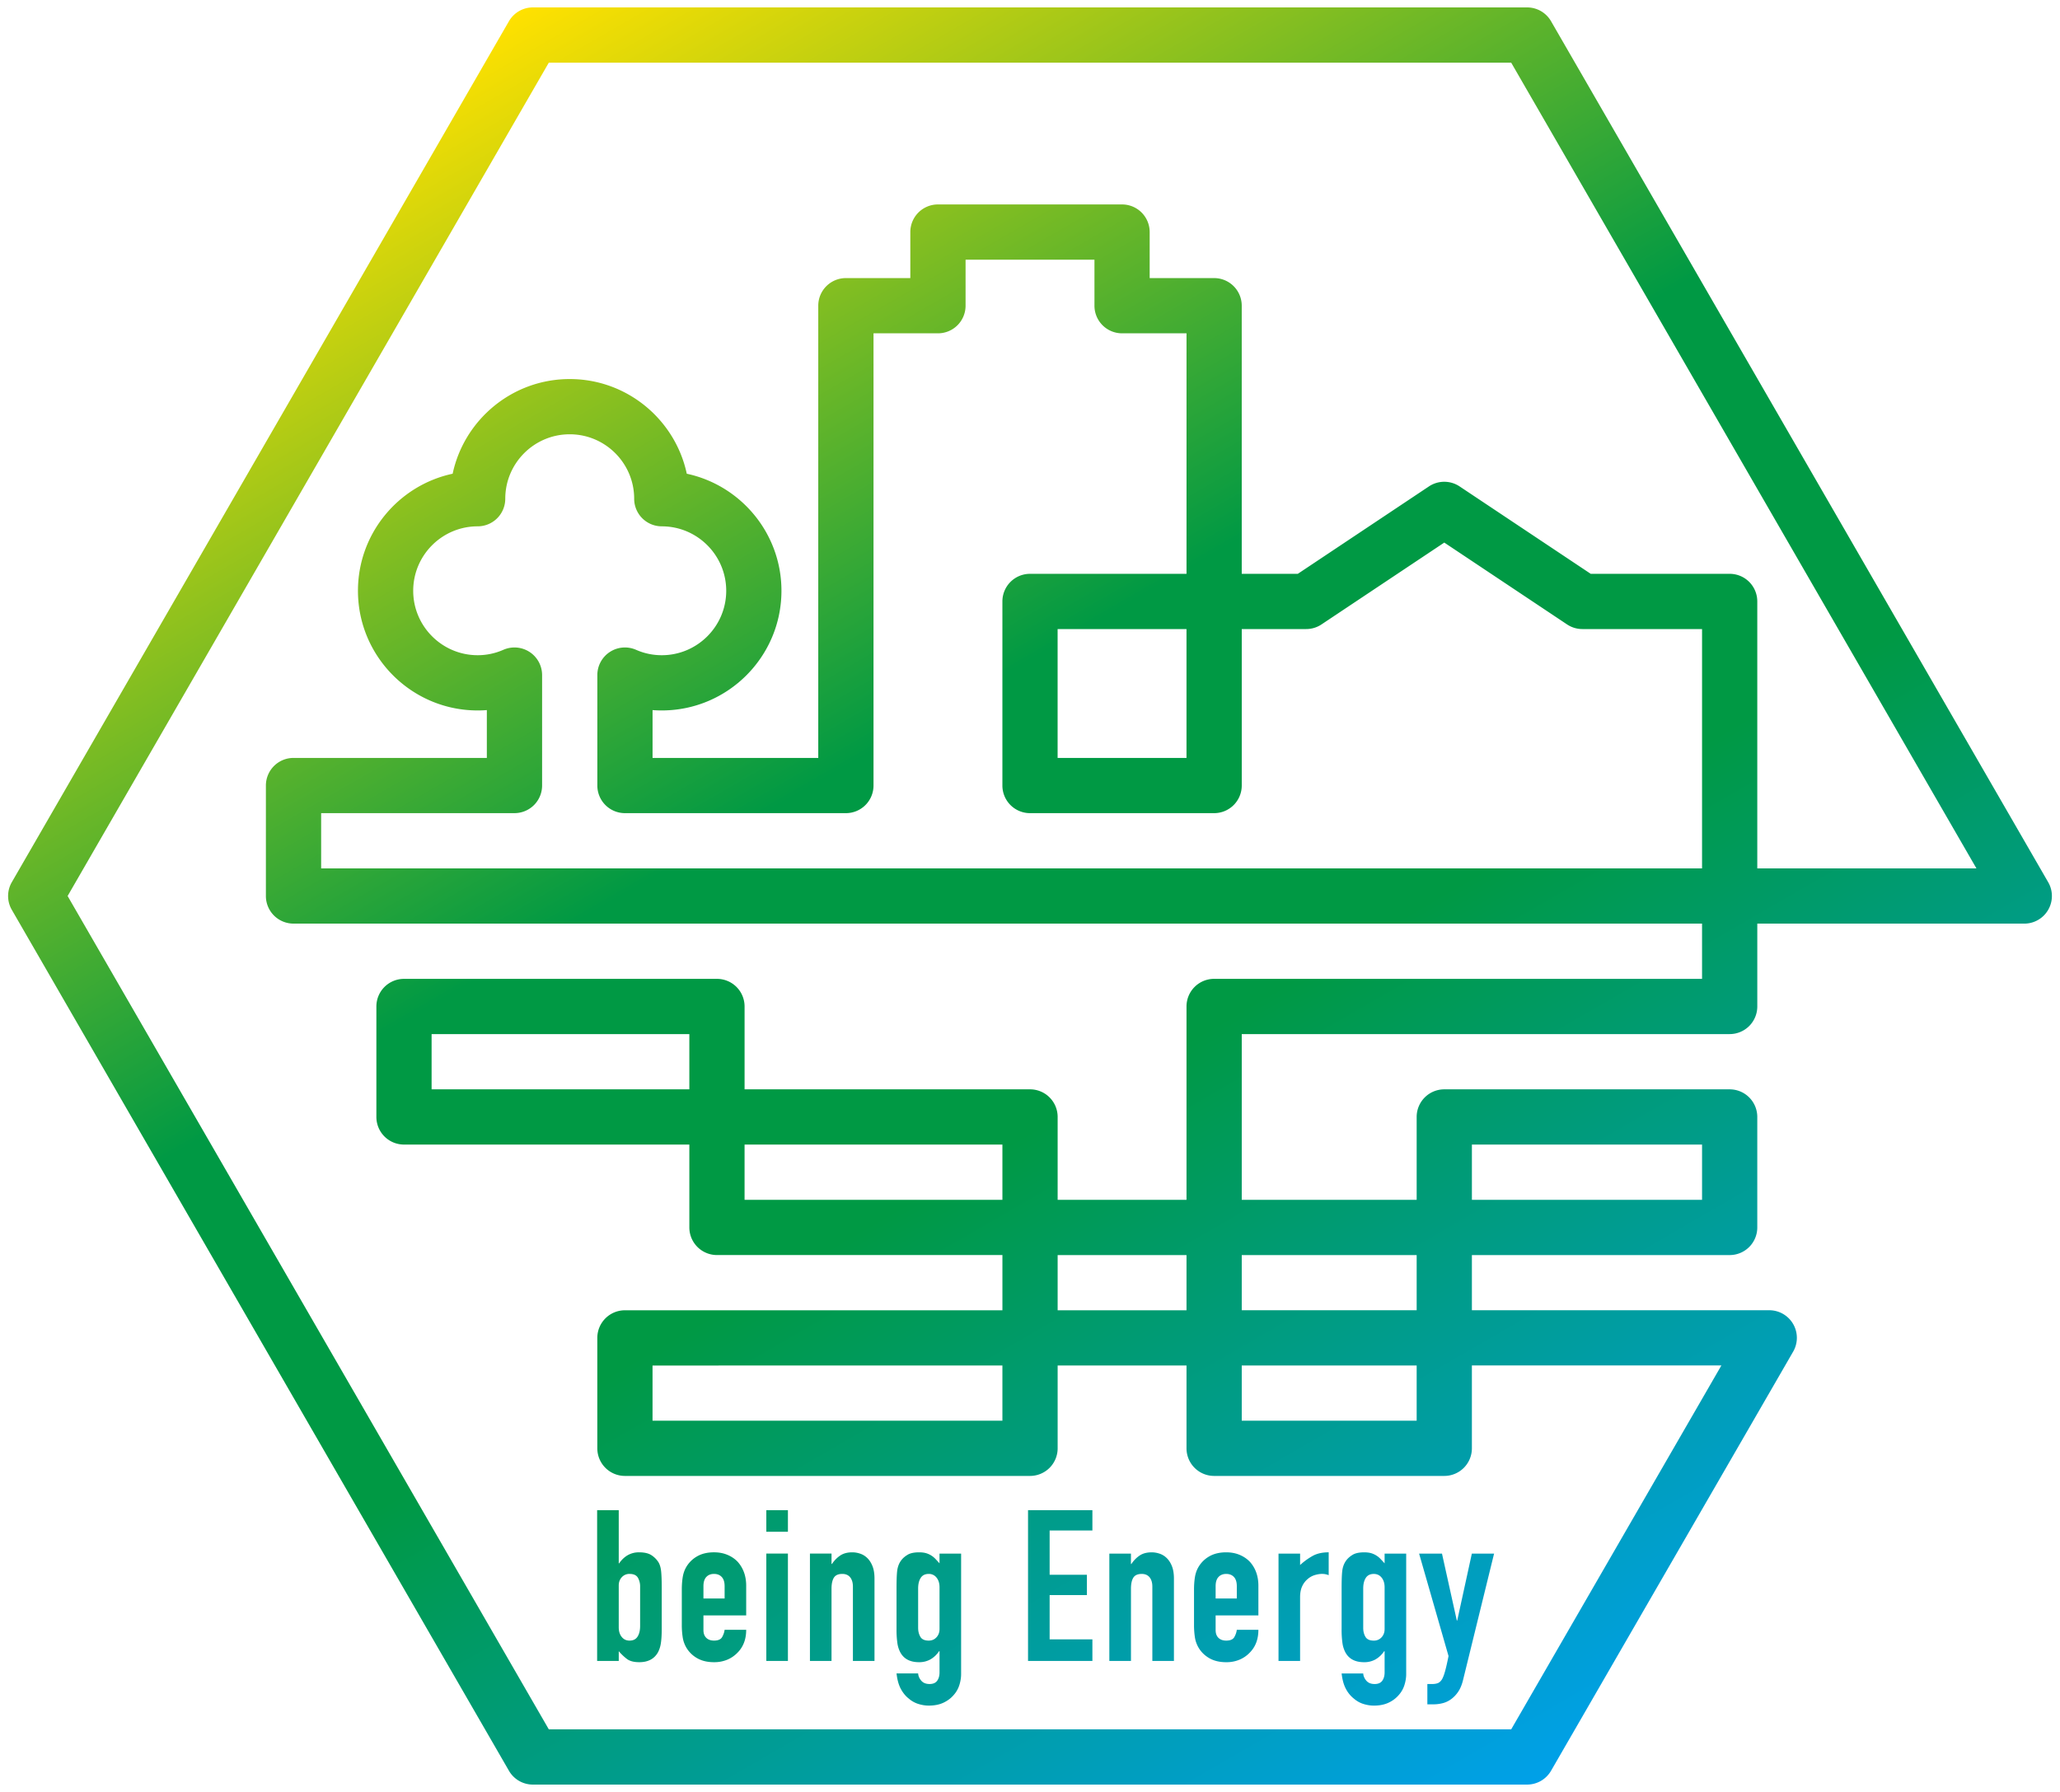 <svg xmlns="http://www.w3.org/2000/svg" width="200" height="174" data-name="logo"><defs><linearGradient id="a" x1="50.394" x2="149.606" y1="1.079" y2="172.92" gradientUnits="userSpaceOnUse"><stop offset="0" stop-color="#ffe100"/><stop offset=".4" stop-color="#094"/><stop offset=".6" stop-color="#094"/><stop offset="1" stop-color="#00a0e9"/></linearGradient></defs><path d="M148.265 173.28h-96.53a2.68 2.68 0 0 1-2.322-1.341L1.146 88.341a2.68 2.68 0 0 1 0-2.681L49.412 2.061A2.68 2.68 0 0 1 51.734.72h96.531a2.68 2.68 0 0 1 2.322 1.341l48.266 83.599a2.68 2.68 0 0 1-2.322 4.022h-25.92v8.045a2.68 2.68 0 0 1-2.681 2.681h-47.372v16.093h16.982v-8.047a2.68 2.68 0 0 1 2.681-2.681h27.708a2.68 2.68 0 0 1 2.681 2.681v10.73a2.68 2.68 0 0 1-2.681 2.681h-25.027v5.357h28.868a2.679 2.679 0 0 1 2.322 4.021l-23.505 40.696a2.682 2.682 0 0 1-2.322 1.34Zm-94.982-5.363h93.435l20.407-35.333h-24.223v8.045a2.68 2.68 0 0 1-2.681 2.681h-22.345a2.68 2.68 0 0 1-2.681-2.681v-8.043h-12.511v8.043a2.68 2.68 0 0 1-2.681 2.681h-39.33a2.681 2.681 0 0 1-2.681-2.682v-10.721a2.68 2.68 0 0 1 2.681-2.681l36.649-.002v-5.361H69.608a2.681 2.681 0 0 1-2.681-2.682v-8.046H39.223a2.68 2.68 0 0 1-2.681-2.681V97.727a2.68 2.68 0 0 1 2.681-2.681h30.385a2.68 2.68 0 0 1 2.681 2.681v8.045h27.714a2.68 2.68 0 0 1 2.681 2.681v8.047h12.511V97.726a2.68 2.68 0 0 1 2.681-2.681h47.372v-5.364H28.496A2.68 2.68 0 0 1 25.815 87V76.274a2.68 2.68 0 0 1 2.681-2.681h18.77v-4.644a11.53 11.53 0 0 1-.893.034c-6.407 0-11.62-5.213-11.62-11.62 0-5.575 3.947-10.245 9.193-11.365 1.12-5.246 5.79-9.193 11.365-9.193s10.246 3.947 11.366 9.193c5.246 1.12 9.192 5.79 9.192 11.365 0 6.407-5.213 11.62-11.62 11.62-.299 0-.597-.011-.894-.034v4.644h16.088v-43.91a2.68 2.68 0 0 1 2.681-2.681h6.257v-4.47a2.68 2.68 0 0 1 2.681-2.681h17.876a2.68 2.68 0 0 1 2.681 2.681v4.47h6.257a2.68 2.68 0 0 1 2.681 2.681v26.034h5.445l12.731-8.488c.9-.6 2.074-.6 2.975 0l12.731 8.488h13.49a2.68 2.68 0 0 1 2.681 2.681v25.92h21.276L146.717 6.083H53.283L6.565 87l46.718 80.917Zm67.275-29.969h16.982v-5.363h-16.982v5.363Zm-57.204 0h33.967v-5.36l-33.968.002v5.359Zm39.33-16.084v5.361h12.511v-5.36h-12.511Zm17.874 0v5.36h16.982v-5.359h-16.982Zm22.345-5.362h22.345v-5.367h-22.345v5.367Zm-70.615-.002h25.033v-5.365H72.288v5.365Zm-30.385-10.727h25.023v-5.364H41.903v5.364ZM31.177 84.319h134.071V61.08h-11.62c-.53 0-1.047-.156-1.487-.45l-11.92-7.947-11.92 7.947c-.44.294-.958.45-1.487.45h-6.256v15.194a2.68 2.68 0 0 1-2.681 2.681h-17.876a2.68 2.68 0 0 1-2.681-2.681V58.398a2.68 2.68 0 0 1 2.681-2.681h15.195V32.365h-6.257a2.68 2.68 0 0 1-2.681-2.681v-4.47H93.745v4.47a2.68 2.68 0 0 1-2.681 2.681h-6.257v43.909a2.68 2.68 0 0 1-2.681 2.681H60.675a2.68 2.68 0 0 1-2.681-2.681V65.55a2.68 2.68 0 0 1 3.761-2.454c.79.348 1.63.524 2.495.524 3.45 0 6.257-2.807 6.257-6.257s-2.806-6.256-6.256-6.257a2.68 2.68 0 0 1-2.681-2.681c0-3.45-2.808-6.257-6.258-6.257s-6.256 2.807-6.257 6.257a2.68 2.68 0 0 1-2.681 2.681c-3.45 0-6.257 2.807-6.257 6.257s2.807 6.257 6.258 6.257c.865 0 1.704-.177 2.495-.525a2.682 2.682 0 0 1 3.761 2.454v10.724a2.681 2.681 0 0 1-2.682 2.681h-18.77v5.363Zm71.504-10.726h12.513V61.08h-12.513v12.513Zm-44.707 87.68v-14.637h2.098v5.16h.041c.233-.342.511-.606.833-.791a2.166 2.166 0 0 1 1.1-.277c.507 0 .901.089 1.182.267.28.178.51.404.689.678.137.219.225.507.267.863.041.357.062.911.062 1.665v3.968c0 .575-.028 1.035-.083 1.377a2.787 2.787 0 0 1-.267.863c-.357.658-.966.987-1.829.987-.521 0-.919-.103-1.193-.308a5.143 5.143 0 0 1-.801-.761v.946h-2.098Zm4.174-7.216a1.68 1.68 0 0 0-.216-.863c-.144-.246-.414-.37-.812-.37a.983.983 0 0 0-.75.319c-.2.212-.298.483-.298.812v4.05c0 .384.095.696.287.935.192.24.446.36.761.36.356 0 .616-.13.781-.39.165-.26.247-.603.247-1.028v-3.824Zm10.299 2.796h-4.152v1.418c0 .329.092.583.277.761.185.179.435.267.75.267.398 0 .661-.116.792-.349.13-.233.208-.466.236-.699h2.096c0 .918-.281 1.658-.842 2.22a2.973 2.973 0 0 1-.987.679 3.27 3.27 0 0 1-1.296.246c-.658 0-1.216-.137-1.675-.411a2.833 2.833 0 0 1-1.059-1.09 2.833 2.833 0 0 1-.309-.945 7.701 7.701 0 0 1-.083-1.172v-3.433c0-.425.028-.815.083-1.172.055-.356.158-.671.309-.946a2.83 2.83 0 0 1 1.059-1.089c.459-.274 1.017-.411 1.675-.411.48 0 .915.082 1.306.246s.723.39.997.679c.548.616.822 1.391.822 2.323v2.878Zm-4.152-1.644h2.056v-1.192c0-.398-.092-.696-.278-.894-.185-.199-.435-.299-.751-.299s-.565.1-.75.299c-.185.198-.277.496-.277.894v1.192Zm6.105-6.476v-2.097h2.097v2.097H74.4Zm0 12.54V150.85h2.097v10.423H74.4Zm4.235 0V150.85h2.096v1.008h.041c.219-.329.483-.6.791-.812.309-.212.702-.318 1.182-.318.26 0 .52.044.781.134.26.089.494.236.699.442s.37.47.493.791c.123.323.185.717.185 1.182v7.997h-2.096v-7.216c0-.383-.089-.685-.267-.904-.179-.219-.432-.329-.761-.329-.398 0-.672.124-.822.37-.151.247-.227.604-.227 1.069v7.01h-2.096Zm10.505 1.213c.013.247.113.48.298.699s.455.329.812.329c.342 0 .589-.107.74-.319s.226-.483.226-.812v-2.056h-.041a2.536 2.536 0 0 1-.833.792 2.214 2.214 0 0 1-1.121.277c-.877 0-1.487-.329-1.829-.987a2.742 2.742 0 0 1-.267-.863 9.074 9.074 0 0 1-.083-1.377v-3.968c0-.754.021-1.309.062-1.665.083-.685.404-1.199.966-1.541.261-.178.651-.267 1.172-.267.26 0 .483.028.668.082a2.026 2.026 0 0 1 .915.565c.123.131.254.271.39.421v-.945h2.097v11.697c0 .356-.059.716-.174 1.079a2.662 2.662 0 0 1-.565.977c-.261.301-.59.544-.987.73-.397.185-.87.277-1.418.277-.315 0-.644-.051-.987-.154a2.597 2.597 0 0 1-.946-.524c-.302-.233-.559-.545-.771-.935s-.353-.894-.421-1.511h2.097Zm0-4.419c0 .329.072.616.216.863.143.246.414.37.812.37.301 0 .552-.106.75-.318s.298-.483.298-.812v-4.05c0-.383-.096-.695-.288-.935a.926.926 0 0 0-.761-.36c-.357 0-.617.131-.781.391-.165.261-.247.603-.247 1.028v3.824Zm10.669 3.207v-14.637h6.249v1.973h-4.152v4.297h3.618v1.974h-3.618v4.296h4.152v2.097h-6.249Zm7.894 0v-10.423h2.097v1.008h.041c.219-.329.483-.6.792-.812.308-.212.702-.318 1.182-.318.261 0 .52.044.782.134.26.089.493.236.698.442s.371.47.494.791c.123.323.185.717.185 1.182v7.997h-2.096v-7.216c0-.383-.09-.685-.267-.904-.179-.219-.432-.329-.761-.329-.398 0-.671.124-.822.37-.151.247-.226.604-.226 1.069v7.01h-2.097Zm14.472-4.42h-4.153v1.418c0 .329.092.583.277.761.185.179.435.267.751.267.397 0 .661-.116.791-.349.131-.233.209-.466.236-.699h2.097c0 .918-.281 1.658-.843 2.22a2.963 2.963 0 0 1-.987.679 3.264 3.264 0 0 1-1.295.246c-.658 0-1.216-.137-1.676-.411s-.812-.637-1.058-1.09a2.833 2.833 0 0 1-.309-.945 7.838 7.838 0 0 1-.082-1.172v-3.433c0-.425.028-.815.082-1.172.055-.356.158-.671.309-.946a2.828 2.828 0 0 1 1.058-1.089c.459-.274 1.018-.411 1.676-.411.48 0 .915.082 1.305.246.391.164.723.39.998.679.548.616.822 1.391.822 2.323v2.878Zm-4.153-1.644h2.056v-1.192c0-.398-.092-.696-.277-.894-.185-.199-.436-.299-.751-.299s-.565.1-.751.299c-.185.198-.277.496-.277.894v1.192Zm6.106 6.064v-10.423h2.096v1.11a6.394 6.394 0 0 1 1.254-.905c.411-.219.918-.329 1.521-.329v2.22c-.205-.083-.418-.124-.637-.124s-.456.038-.709.113a1.858 1.858 0 0 0-.689.381 1.98 1.98 0 0 0-.535.699c-.137.288-.206.644-.206 1.068v6.188h-2.096Zm8.223 1.213c.014.247.113.48.298.699s.456.329.812.329c.342 0 .589-.107.74-.319.15-.212.227-.483.227-.812v-2.056h-.042a2.536 2.536 0 0 1-.833.792 2.205 2.205 0 0 1-1.12.277c-.878 0-1.488-.329-1.83-.987a2.795 2.795 0 0 1-.267-.863 9.229 9.229 0 0 1-.082-1.377v-3.968c0-.754.02-1.309.062-1.665.082-.685.405-1.199.966-1.541.26-.178.65-.267 1.171-.267.261 0 .483.028.669.082a2.043 2.043 0 0 1 .915.565c.124.131.253.271.391.421v-.945h2.096v11.697c0 .356-.059.716-.175 1.079a2.648 2.648 0 0 1-.565.977 2.91 2.91 0 0 1-.987.73c-.398.185-.871.277-1.418.277-.316 0-.645-.051-.987-.154s-.658-.278-.945-.524a2.916 2.916 0 0 1-.77-.935c-.213-.39-.353-.894-.422-1.511h2.097Zm0-4.419c0 .329.071.616.216.863.144.246.414.37.812.37a.989.989 0 0 0 .751-.318c.198-.212.298-.483.298-.812v-4.05c0-.383-.096-.695-.288-.935s-.446-.36-.761-.36c-.357 0-.616.131-.782.391-.164.261-.246.603-.246 1.028v3.824Zm5.427-7.216h2.221l1.439 6.496h.041l1.418-6.496h2.159l-3.002 12.232c-.11.466-.264.849-.463 1.151a2.886 2.886 0 0 1-.689.74c-.26.192-.538.325-.833.4a3.641 3.641 0 0 1-.915.113h-.576v-1.973h.473c.206 0 .384-.028.535-.083.15-.055.288-.178.411-.37.11-.192.212-.463.308-.812.096-.35.206-.833.329-1.45l-2.858-9.95Z" style="fill:url(#a)"/></svg>